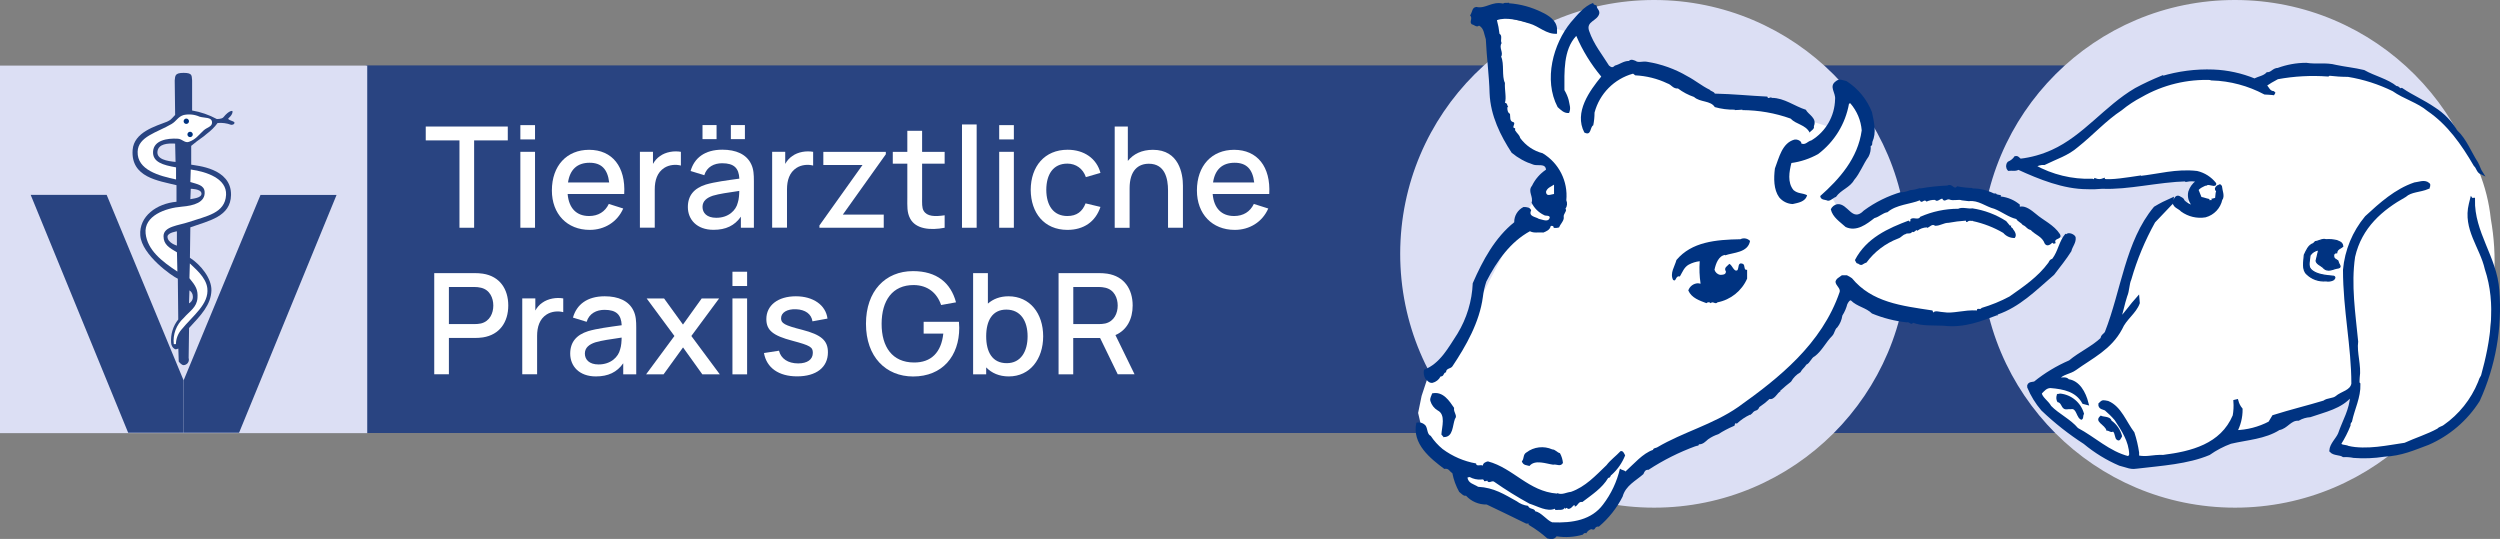 <?xml version="1.0" encoding="UTF-8"?> <svg xmlns="http://www.w3.org/2000/svg" xmlns:xlink="http://www.w3.org/1999/xlink" version="1.1" id="Ebene_1" x="0px" y="0px" viewBox="0 0 409.28 88.23" style="enable-background:new 0 0 409.28 88.23;" xml:space="preserve"><rect x="0" y="0" width="409.28" height="88.23" fill="#808080" stroke="none"/> <style type="text/css"> .st0{fill:#294481;} .st1{fill:#DCDFF4;stroke:#DCDFF4;stroke-width:1.05;stroke-miterlimit:3.864;} .st2{fill:#FFFFFF;} .st3{fill:#003381;stroke:#003381;stroke-width:0.5;stroke-miterlimit:3.864;} .st4{fill:#003381;stroke:#003381;stroke-width:0.567;stroke-miterlimit:3.864;} .st5{fill:#003381;stroke:#003381;stroke-width:0.2;stroke-miterlimit:3.864;} .st6{fill:#003381;} .st7{fill:#DCDFF4;} .st8{enable-background:new ;} </style> <g id="Logo" transform="translate(0 0.525)"> <g id="Gruppe_4"> <path id="Pfad_28" class="st0" d="M59.9,10.18h307.64v60.18H59.9V10.18z"></path> <g id="Gruppe_1" transform="translate(324.857)"> <path id="Pfad_29" class="st1" d="M0,41C0.02,18.34,18.4-0.02,41.06,0c22.66,0.02,41.02,18.4,41,41.06 c-0.02,22.65-18.38,41-41.03,41C18.36,82.05-0.01,63.67,0,41L0,41z"></path> <path id="Pfad_30" class="st2" d="M8.06,62.89l4.73,5.29l10.85,6.69l12.52-1.95l11.69-4.46l13.08-5.01l-3.34,9.19l10.86,0.28 l8.63-4.18l5.29-8.63l1.11-15.6c0.17-3.08-0.02-6.16-0.56-9.19c-0.28-2.68-0.94-5.3-1.95-7.8c-1.66-4.33-3.9-8.64-13.36-13.09 c-5.2-2.54-10.91-3.88-16.7-3.9l-6.4,2.78l-7.79-1.95l-11.69,2.78l-10.58,8.64L6.67,26.4l7.52,3.06l12.53-0.56l8.63-0.83 l-2.32,5.17l-3.8-0.43l-5.01,9.47l-3.62,12.26L8.06,62.89L8.06,62.89z"></path> <path id="Pfad_31" class="st3" d="M57.56,10.35c1.5,0.32,2.99,0.45,4.55,0.83c1.68,0.96,3.8,1.41,5.29,2.63 c0.44-0.07,0.44,0.51,0.93,0.32c1.81,1.22,3.43,1.86,5.3,3.14c1.48,0.94,2.71,2.21,3.61,3.72c1.5,1.41,2.24,3.46,3.36,5.19 c0.25,0.45,0.5,1.22,0.75,1.6c-0.56-0.26-0.56-0.9-1-1.28C78.3,22.97,76,19.7,72.7,17.45c-1.68-1.41-3.92-1.99-5.73-3.27 c-2.34-1.15-4.84-1.95-7.41-2.37c-1.04,0-2.08-0.07-3.11-0.19l-0.19,0.13c-2.77-0.2-5.55-0.05-8.28,0.45 c-0.71,0.37-1.39,0.77-2.05,1.22c0.44,0.39,0.62,1.15,1.37,1.22l0.19,0.19c-0.25-0.07-1.56-0.13-1.56-0.13 c-2.67-1.42-5.63-2.21-8.65-2.31v-0.06c-4.07-0.19-8.11,0.79-11.64,2.82c-1.17,0.61-2.28,1.34-3.3,2.18 c-2.55,1.67-4.67,4.04-7.16,6.02c-1.62,1.41-3.42,1.92-5.36,2.88c-0.59-0.03-1.18,0.13-1.68,0.45c2.91,1.62,6.2,2.42,9.53,2.31 c0.12,0.06,0.43,0.13,0.5-0.07c0.42,0.16,0.89,0.16,1.31,0v0.07c1.12,0.26,4.23-0.26,5.92-0.51v0.06 c3.05-0.32,6.04-1.22,9.4-0.83c1.16,0.27,2.19,0.93,2.93,1.86c0.06,0.32-1.14-0.29-1.39,0.03c-0.31,0-1.46,0.6-1.52,0.98 l0.56,1.39c0.31-0.07,1.67,0.55,1.67,0.28c0,0.13,0.84-0.2,0.96-0.14l0.11-1.03c0.31-0.58-0.51-0.52,0.11-1.03 c0.37-0.06,0.25-0.3,0.43-0.04c0.06,0.7,0.5,1.6,0.06,2.11c-0.28,1.3-1.26,2.34-2.55,2.69c-1.34,0.22-2.7-0.11-3.8-0.9 c-0.43-0.52-1.49-0.64-1.24-1.6c0.25-0.26,0.31-0.7,0.74-0.51C32.1,32,32.47,32,32.53,32.38c0.6,0.64,1.43,1.01,2.3,1.02 c-0.13-0.26-0.39-0.43-0.69-0.45c-0.48-0.57-0.67-1.32-0.5-2.05c0.2-0.64,0.59-1.19,1.12-1.6c0-0.19,0.19,0.06,0.19-0.26 c-0.59-0.15-1.2-0.17-1.8-0.06v-0.07c-4.8,0.13-9.59,1.41-13.83,1.22c-0.83,0.08-1.66,0.11-2.49,0.07c-3.8,0-7.79-1.6-11.27-3.2 c-0.38,0.32-1.06,0.13-1.56,0.19c-0.25-0.3-0.25-0.73,0-1.03c0.45-0.19,0.84-0.5,1.12-0.9c0.25-0.06,0.37,0.13,0.75,0.45 c1.83-0.21,3.62-0.71,5.29-1.47c5.23-2.37,8.72-7.24,13.64-10.12c1.37-0.74,2.79-1.4,4.23-1.99v0.07 c2.74-0.83,5.61-1.2,8.47-1.09c2.31,0.09,4.59,0.59,6.73,1.47c0.75-0.38,1.56-0.45,2.12-1.03c0.75,0,1-0.71,1.74-0.71 c1.47-0.54,3.03-0.83,4.61-0.83C54.39,10.28,55.89,9.9,57.56,10.35L57.56,10.35z"></path> <path id="Pfad_32" class="st4" d="M72.63,29.63c0.25,0.13,0,0.39,0,0.51c-1.37,0.58-2.8,0.45-3.8,1.35 c-3.8,2.12-7.29,5.06-8.41,10c-0.68,4.61,0.06,9.35,0.5,13.9c-0.25,1.86,0.56,3.97,0.25,5.9c0,0.38-0.12,0.9,0.12,1.09 c0.06,2.11-0.93,3.97-1.37,6.02c-0.18,0.19-0.27,0.44-0.25,0.7c-0.41,1.03-0.91,2.01-1.5,2.95c0,0.64,0.93,0.45,1.37,0.7 c2.99,0.71,6.66-0.13,9.34-0.51c1.81-0.83,3.74-1.41,5.48-2.37c0.25-0.32,0.68-0.32,1-0.58c2.56-1.79,4.55-4.28,5.73-7.17 c0.11-0.39,0.28-0.75,0.5-1.09c1.56-5.64,2.55-11.79,0.62-17.56c-0.81-3.59-3.61-6.53-2.61-10.57l0.19-0.77 c0.06,0.07,0.12,0,0.25,0c-0.12,5.51,3.61,9.48,3.99,14.86c0.49,6.17-0.61,12.37-3.18,18c-1.97,3.12-4.84,5.58-8.22,7.05 c-2.43,0.9-4.36,1.79-7.16,1.92c-1.65,0.26-3.32,0.33-4.98,0.2c-0.55-0.11-1.12-0.16-1.68-0.13c-0.56-0.39-1.55-0.2-2.05-0.77 c0.06-1.03,1.06-1.86,1.43-2.75c0.75-2.18,1.87-3.91,1.99-6.28l-0.19-0.07c-1.62,1.98-4.3,2.5-6.67,3.33 c-0.68,0.05-1.34,0.24-1.93,0.58c-1.37-0.06-1.93,1.35-3.18,1.54c-2.3,1.47-5.17,1.6-7.91,2.24c-1.26,0.46-2.45,1.09-3.55,1.86 c-3.49,1.47-7.79,1.73-11.58,2.18v-0.06c-1,0.38-1.87-0.13-2.99-0.39c-2.07-0.89-4-2.08-5.73-3.52 c-2.47-1.59-4.79-3.42-6.91-5.45c-0.93-1.09-1.69-2.32-2.24-3.65c-0.12-0.64,0.75-0.51,1-0.64c1.74-1.41,3.67-2.57,5.73-3.46 c1.68-1.41,3.74-2.3,5.29-3.78c-0.06-0.45,0.5-0.64,0.68-1.02c2.68-6.8,3.36-14.86,7.97-20.38c0.88-0.53,1.8-1,2.74-1.41 l-0.06,0.51l-2.93,3.08c-1.66,2.98-2.98,6.14-3.92,9.42c-0.37,0.83-0.31,1.92-0.68,2.76c-0.43,1.28-0.68,2.76-1.12,3.97 l0.06,0.13c1.06-1.09,2.12-2.63,3.05-3.65l0.06,0.72c-0.56,1.54-2.18,2.55-2.86,4.16c-1.74,3.27-4.79,4.67-7.47,6.6 c-0.87,0.64-2.06,0.64-2.8,1.54c0.37,0.45,1.31-0.13,1.62,0.45c1.74,0.2,2.68,1.99,3.11,3.65l-0.5-0.13 c-1.12-1.99-3.17-2.43-5.42-2.62c-0.81,0-1.24,0.58-1.74,1.09c0.12,0.9,1.12,1.41,1.62,2.31c1.31,1.35,3.18,2.18,4.42,3.65 c2.8,1.47,5.17,3.84,8.41,4.67c0.24-0.1,0.41-0.32,0.44-0.58c-0.06-2.24-1.31-4.04-2.43-5.77c-0.51-0.6-1.08-1.16-1.68-1.67 c-0.38-0.19-1-0.19-0.94-0.77c0.5-0.51,0.5-0.39,1.25-0.26c1.99,0.83,2.8,3.27,4.11,5c0.34,1.04,0.59,2.11,0.75,3.2v0.71 c1.68,0.32,2.37-0.13,4.23-0.07c4.61-0.58,9.59-1.8,11.65-6.67c0.14-0.78,0.18-1.58,0.12-2.37l0.25-0.06 c0.13,0.49,0.36,0.95,0.69,1.35c0.01,1.3-0.31,2.58-0.93,3.71c1.98-0.05,3.92-0.55,5.67-1.47l0.62-1.03 c2.86-0.9,5.54-1.54,8.28-2.37c0.56-0.45,1.5-0.32,2.05-0.77c0.87-0.77,2.43-0.9,2.68-2.24c0-6.15-1.37-12.17-1.37-18.65 c0.28-3.16,1.52-6.15,3.55-8.59c2.36-2.18,4.86-4.42,7.91-5.45C71.07,29.57,72.07,29.12,72.63,29.63L72.63,29.63z"></path> <path id="Pfad_33" class="st5" d="M55.94,38.73c0.58-0.05,1.17,0,1.74,0.13c0.44,0.2,0.93,0.26,1,0.96 c-0.37,0.32-0.93,0.39-1,1.03c-0.24-0.03-0.47,0.14-0.5,0.38c0,0.02,0,0.04,0,0.06c0,0.64,0.33,0.58,0.7,0.9 c0.12,0.64,0.67,0.95,0.11,1.14c-0.87,0.07-1.75,0.85-2.56-0.11c-0.37-0.32-0.99-0.52-1.11-1.03l0.43-1.8 c-0.59,0.06-1.11,0.39-1.43,0.88c-0.06,0.7-0.39,1.78,0.11,2.29c0.81,0.9,2.47,1.02,3.78,1.15c0.37,0.19,0.03,0.43-0.03,0.55 c-0.38,0.21-0.82,0.28-1.25,0.19c-1.15,0.1-2.28-0.29-3.11-1.09c-0.81-0.7-0.5-2.05-0.43-3.14c0.37-0.77,0.68-1.6,1.49-1.86 l0.31-0.32C54.76,38.98,55.38,38.53,55.94,38.73L55.94,38.73z"></path> <path id="Pfad_34" class="st6" d="M16.33,67.24c-0.25,0.32,0,0.77-0.43,0.96c-0.87-0.26-0.75-1.99-1.74-1.73 c-0.43-0.07-0.75,0.13-1.12-0.07c-0.5-0.32-0.44-1.02-1.06-1.09c-0.21-0.35-0.25-0.77-0.12-1.15c0-0.32,0.31-0.13,0.5-0.26 C14.25,64.06,15.85,65.4,16.33,67.24L16.33,67.24z"></path> <path id="Pfad_35" class="st6" d="M20.82,68.33c0.87,0.62,1.48,1.53,1.74,2.56c-0.18,0.32-0.37,0.96-0.87,0.58 c-0.37-0.25-0.25-1.02-0.62-1.34c-0.37,0.26-0.75-0.26-1.06-0.13c-0.19-1.03-2.24-1.48-0.93-2.5 C19.26,67.76,20.63,67.56,20.82,68.33L20.82,68.33z"></path> </g> <g id="Gruppe_2" transform="translate(229.754)"> <path id="Pfad_36" class="st1" d="M0,41C0.02,18.34,18.4-0.01,41.06,0c22.66,0.02,41.01,18.4,41,41.06 c-0.02,22.65-18.38,41-41.03,41C18.36,82.05-0.01,63.67,0,41C0,41,0,41,0,41z"></path> <path id="Pfad_37" class="st2" d="M2.98,64.29l0.83-2.51l7.42-10.81l7.79-15.04l6.14-9.24l-5.85-2.78l-2.99-5.01L13.55,1.62 l14.75,3.34l5.29,6.96l6.68-0.56l11.97,4.73l13.08,2.78l5.64,1.78l1.32-5.95l4.17,6.96l-6.5,9.8l2.23,3.9l8.91-3.07l12.54-1.16 l15.59,8.08l-9.2,9.8l-11.69,3.34l-15.57-5.34l-6.05,10.03l-8.98,7.8L39.09,74.87L31.92,84.9l-6.96,1.39L9.58,78.22L3.25,70.7 l-0.84-3.62L2.98,64.29L2.98,64.29z"></path> <path id="Pfad_38" class="st6" d="M17.31,0.01c1.86,0.14,3.67,0.63,5.34,1.46c1.04,0.48,2.43,1.32,2.5,2.7V5 c-1.73,0.14-2.98-1.25-4.5-1.67c-1.67-0.55-3.88-1.11-5.34-0.55c0.2,0.73,0.34,1.47,0.42,2.22c0.56,0.35,0.07,1.04,0.35,1.53 C15.58,7.29,16.42,8.05,16,8.75c0.55,1.18,0.07,3.19,0.62,4.3c-0.07,1.18,0.28,2.43,0,3.26c0.42,0,0.35,0.49,0.55,0.69h-0.14 c-0.07,0.42,0.07,0.97,0.42,1.11c0.07,0.56-0.07,1.11,0.42,1.32c0.76,0.14-0.35,0.97,0.42,1.04v0.35 c0.35,0.56,0.69,0.69,0.83,1.25c0.9,1.23,2.2,2.12,3.67,2.49c2.67,1.6,4.18,4.6,3.88,7.7c0.2,0.46,0.15,0.98-0.14,1.39 c0.35,0.35-0.41,0.83-0.28,1.39c0.07,0.56-0.56,1.11-0.76,1.66c-0.29,0.09-0.6,0.12-0.9,0.07c0.07-0.27-0.28-0.41-0.48-0.27 c-0.14,0.62-0.69,0.83-1.18,1.04c-0.97-0.07-1.52,0.14-2.22-0.21c-3.19,1.74-5.41,4.86-7.14,8.25c-0.27,0.81-0.46,1.65-0.56,2.5 c-0.55,4.16-2.77,8.04-4.99,11.37c-0.28,0.42-1.04,0.28-1.04,0.97c-0.49,0.07-0.28,0.69-0.9,0.69c-0.27,0.52-0.75,0.9-1.32,1.04 c-0.55,0.07-0.83-0.35-1.18-0.69c-0.24-0.45-0.32-0.96-0.21-1.46c2.63-0.97,4.02-3.68,5.48-5.9c1.52-2.5,2.38-5.34,2.5-8.26 c1.66-3.81,3.67-7.49,6.79-9.98c-0.02-1.06,0.58-2.03,1.52-2.5c0.55,0,1.11,0.07,1.25,0.55c-0.49,1.04,0.76,1.04,1.25,1.39 c0.49,0.07,1.67,0.69,1.8-0.28c-0.14-0.35-0.69-0.14-0.97-0.35c-0.88-0.43-1.58-1.13-2.01-2.01c0.35-0.97-0.69-1.87,0.07-2.77 c0.51-1.07,1.3-1.98,2.29-2.64c-0.07-1.11-1.45-0.56-2.08-0.83c-1.29-0.41-2.49-1.07-3.54-1.94c-1.8-2.77-3.46-6.04-3.61-9.71 c-0.07-2.84-0.49-6.03-0.62-8.88c-0.28-0.76-0.28-1.8-1.11-2.22c-0.42,0.35-0.76-0.14-1.18-0.21c-0.49-0.42,0.21-0.97-0.28-1.46 c0.42-0.63,0.28-1.32,1.04-1.39c1.52,0.35,2.5-0.97,4.37-0.55c0.21-0.21,0.62-0.07,0.97-0.14V0L17.31,0.01z"></path> <path id="Pfad_39" class="st6" d="M31.65,0.43c0,0.56,0.49,0.62,0.42,1.25c-0.28,1.25-2.22,1.25-1.67,2.85 c0.76,2.22,2.15,3.88,3.26,5.68c0.42,0.35,0.62,0.35,0.97,0c0.83-0.21,1.39-0.76,2.29-0.76c0.35-0.35,0.76-0.14,1.11,0 c0.42,0.35,1.18,0,1.87,0.14c2.32,0.37,4.56,1.17,6.58,2.36c1.32,0.69,2.36,1.59,3.67,2.22c0.21,0.28,0.7,0.28,0.83,0.63 c3.12,0.07,5.69,0.35,8.6,0.49c0.14,0.55,0.42-0.07,0.76,0.21c2.01,0,3.74,1.39,5.54,1.94c0.42,0.83,1.87,1.32,1.32,2.7 c0.14,0.49-0.48,0.69-0.69,1.04c-0.69-1.32-2.22-1.32-3.12-2.29c-2.54-0.91-5.21-1.37-7.9-1.39v-0.07 c-0.35,0-0.56,0.07-1.25,0.07v-0.07c-1.1,0.02-2.2-0.12-3.26-0.42c-0.69-1.11-2.42-0.76-3.4-1.66c-0.94-0.32-1.83-0.79-2.63-1.39 c-0.83,0.07-1.04-0.62-1.73-0.83c-1.65-0.79-3.44-1.23-5.27-1.32l-0.35-0.28c-3.09,0.86-5.49,3.28-6.31,6.38 c0,0.7-0.07,1.4-0.21,2.08c-0.56,0.28-0.28,1.8-1.46,1.18c-1.73-3.33,0.9-6.86,2.77-9.16c-1.68-2.01-3.06-4.25-4.09-6.66 c-2.15,2.29-1.94,5.96-1.94,8.88c0.3,0.5,0.54,1.04,0.69,1.6c0.14,0.83,0.42,1.32,0.07,2.15c-0.83,0.07-1.32-0.49-1.87-0.97 c-2.36-4.51-0.69-10.4,2.15-13.87c1.04-1.18,2.15-2.64,3.67-3.19C31.1,0.36,31.52,0.23,31.65,0.43L31.65,0.43z"></path> <path id="Pfad_40" class="st6" d="M76.71,17.84c0.35,1.66,0.76,3.33,0.07,4.86c-0.07,0.28,0.07,0.55-0.28,0.69 c0.05,0.6-0.07,1.2-0.35,1.73c-0.9,1.25-1.39,2.71-2.36,3.82c-0.69,1.25-2.15,1.59-2.98,2.78c-0.49,0.14-0.76,0.62-1.32,0.62 c-0.42-0.21-1.18-0.07-1.25-0.77c3.12-2.77,6.17-6.17,6.79-10.75c-0.13-1.64-0.78-3.2-1.87-4.44l-0.21,0.07 c-0.58,3.29-2.39,6.24-5.06,8.25c-1.35,0.75-2.83,1.25-4.37,1.46c-0.35,1.39-0.69,3.19,0.35,4.44c0.76,0.63,1.39,0.42,2.22,0.83 c-0.28,1.11-1.52,1.25-2.36,1.45c-0.86-0.03-1.67-0.44-2.22-1.11c-0.9-1.25-0.9-3.12-0.69-4.72c0.69-1.8,1.18-4.16,3.19-4.72 c0.42-0.07,0.84,0.09,1.11,0.41v0.21c0.69,0.35,1.04-0.35,1.67-0.49c2.36-1.43,3.82-3.97,3.88-6.73 c0.14-1.04-1.04-2.08,0.07-2.91c0.62-0.56,1.11-0.21,1.8-0.07C74.44,13.97,75.9,15.75,76.71,17.84L76.71,17.84z"></path> <path id="Pfad_41" class="st2" d="M24.66,31.23c-0.55,0.07-1.25,0.49-1.32-0.35c0.21-0.69,0.83-0.83,1.32-1.18V31.23z"></path> <path id="Pfad_42" class="st6" d="M90.64,29.97c0.82,0.17,1.66,0.26,2.5,0.28v0.07c1.23,0,2.44,0.29,3.54,0.83h0.35 c0.07,0.28,0.62,0.14,0.83,0.35c-0.07,0.07-0.07,0.07-0.07,0.14c1.18,0.13,2.29,0.61,3.19,1.39h-0.07v0.28 c0.9-0.21,1.87,0.55,2.63,1.18c1.18,1.04,2.98,1.8,3.95,3.33c0.48,0.97-1.18,0.55-0.69,1.46c-0.35,0.07-0.28,0.21-0.56-0.07 c-0.35,0.35-0.9,0.69-1.25,0.14c-0.42-1.18-1.53-1.39-2.29-2.22c-0.76-0.21-0.62-0.55-1.32-0.83c-0.28-0.41-0.83-0.56-1.04-0.97 c-1.24-0.28-2.35-1.18-3.6-1.67c-1.39-0.34-2.63-1.46-4.16-1.25l-1.18-0.14c-0.42-0.21-1.46,0.14-2.01-0.14 c-0.49-0.14-0.83,0.56-1.18-0.14c-0.42,0.07-0.83,0.62-1.18,0.21c-0.48-0.02-0.95,0.08-1.39,0.28c-0.42-0.56-0.76,0.49-1.11-0.21 c-1.45,0.62-3.88,0.7-5.27,1.94c-0.83,0.14-1.32,0.76-2.15,0.97c-1.25,0.97-2.91,2.29-4.71,1.46c-0.9-0.83-2.15-1.6-2.43-2.91 c0.2-0.42,0.59-0.73,1.04-0.83c1.8-0.21,2.43,3.05,4.37,1.04c1.86-1.37,3.95-2.4,6.17-3.05v0.07c0.48-0.04,0.94-0.16,1.39-0.35 c0.57-0.05,1.13-0.17,1.67-0.35v0.07c1.47-0.26,2.95-0.42,4.43-0.48C89.89,29.42,90.16,30.67,90.64,29.97L90.64,29.97z"></path> <path id="Pfad_43" class="st6" d="M98.68,35.67l0.63,0.76c0.07-0.07,0.14,0,0.21,0c-0.21,0.28,0.28,0.34,0.28,0.55 c0.28,0.35,0.69,0.97,0.28,1.46c-0.72,0.02-1.41-0.29-1.87-0.83c-1.55-0.91-3.24-1.56-4.99-1.94V35.6 c-0.07,0.14-0.62-0.14-0.9,0.21H92.1c0-0.07,0.07-0.21-0.07-0.21c-0.93,0.06-1.86,0.18-2.77,0.35c-0.83,0-1.32,0.49-2.22,0.49 c-0.49-0.42-0.9,0.28-1.32,0.34V36.7c-0.58,0.01-1.13,0.21-1.6,0.56c-0.07-0.42-0.56,0.49-0.83,0.14 c-0.21,0.49-0.83,0.14-1.11,0.42c-0.42,0.07-0.69,0.55-1.18,0.7c-2.08,0.79-3.88,2.16-5.2,3.95c-0.62,0.14-0.69,0.69-1.39,0.14 c-0.28,0.07-0.35-0.35-0.49-0.56c1.87-3.61,5.41-5.2,8.94-6.52c-0.07,0-0.14,0-0.14,0.07s0.07,0.07,0.14,0.14 c0.28,0,0.07-0.28,0.14-0.35c0.42-0.48,1.32,0.21,1.6-0.42c1.97-0.87,4.09-1.32,6.24-1.32c0.63-0.34,1.73,0.07,2.29-0.07 C95.11,33.88,97,34.59,98.68,35.67L98.68,35.67z"></path> <path id="Pfad_44" class="st6" d="M110.05,38.3c0.14,0.9-0.56,1.59-0.69,2.29c-0.83,1.32-1.73,2.43-2.84,3.88 c-2.98,2.57-5.62,5.27-9.29,6.52h0.07v0.14h-0.07v-0.06c-2.43,0.9-5.34,2.15-8.8,1.73c-1.6-0.07-3.54,0.07-4.99-0.48 c-0.35,0.48-0.55-0.21-1.04-0.07c-1.96-0.21-3.87-0.7-5.69-1.45c-0.97-0.97-2.43-1.11-3.46-2.15c-0.35,0-0.49,0.56-0.63,0.69 c0.07,0,0.07-0.07,0.07-0.14c-0.17,0.69-0.45,1.34-0.83,1.94c-0.1,0.71-0.39,1.38-0.83,1.94c-0.42,0.28-0.42,0.97-0.83,1.38 c-1.04,1.04-1.66,2.43-2.84,3.33c-0.62,0.28-0.76,1.11-1.39,1.38c-0.35,0.56-0.63,0.63-0.97,1.25c-0.64,0.36-1.17,0.89-1.53,1.53 c-0.55,0.41-1.18,0.97-1.8,1.52l0.07,0.07c-0.48,0.14-0.97,1.45-1.8,1.25c-0.52,0.49-1.07,0.93-1.66,1.32 c-0.35,0.83-0.7,0.34-1.18,1.04l-0.35,0.28v-0.07c-0.79,0.37-1.51,0.86-2.15,1.46c-0.56-0.21-0.14,0.35-0.56,0.42 c-0.87,0.37-1.7,0.81-2.49,1.32c-0.59,0.19-1.15,0.47-1.66,0.83c-0.49,0.42-0.83,0.83-1.52,0.83c0,0.35-0.42,0.14-0.49,0.35V72.5 c-2.73,1-5.33,2.3-7.76,3.89c-0.56-0.07-0.7,0.42-0.83,0.7c-1.25,1.11-2.91,1.87-3.4,3.68c-0.95,1.88-2.27,3.55-3.88,4.91 c-0.9-0.07-0.41,0.76-1.25,0.42c-0.36,0.11-0.66,0.36-0.83,0.69c-0.21-0.14-0.42,0-0.55,0.21c-1.4,0.41-2.86,0.5-4.3,0.28 c-0.42,0.55-0.9,0.49-1.52,0.34c-0.94-0.84-1.96-1.58-3.05-2.22c-0.07-0.07,0.07-0.14,0-0.21h-0.42 c-2.29-1.11-4.09-2.01-6.45-3.12c-1.29,0.03-2.53-0.5-3.4-1.45c-0.35,0.14-0.76-0.35-1.11-0.62C8.59,79.03,8.22,78,8.01,76.93 c-0.49-0.28-0.55-0.83-1.32-0.69c-2.22-1.67-5.34-4.09-4.57-7.56c0.56-0.15,1.16,0.05,1.53,0.49c0.35,0.56,0.21,1.39,0.83,1.67 c0.53,0.81,1.19,1.53,1.94,2.15c1.62,1.2,3.49,2.01,5.48,2.36c0,0.56,0.76,0.14,1.11,0.35c0-0.41,0.49-0.63,0.83-0.69 c4.16,1.11,6.65,4.92,11.3,5.27l0.07-0.07c0.76,0.34,1.46-0.14,2.22-0.21c2.36-0.83,4.02-2.64,5.82-4.37 c0.62-0.83,1.59-1.53,2.29-2.29c0.42-0.14,0.62,0.41,0.76,0.69c-0.48,1.22-1.24,2.31-2.22,3.19c-0.21,0.07-0.14,0.49-0.55,0.49 c-0.97,1.67-2.7,2.78-4.23,3.95c-0.69-0.14-0.69,0.63-1.25,0.76c0.07-0.14-0.07-0.21-0.07-0.28c-0.28,0.14-0.56,0.76-1.11,0.63 v-0.07c-0.28-0.28-0.35,0.35-0.49-0.14c-0.07,0.55-1.11,0.34-1.52,0.41c0.01-0.08-0.02-0.15-0.07-0.21 c-1.25,0.56-2.84-0.42-4.16-0.83c-1.96-1.07-3.86-2.25-5.69-3.53c-0.42-0.42-0.97,0.41-1.25-0.28c-0.07,0.21-0.35,0.07-0.48,0.14 c0-0.28-0.21-0.35-0.49-0.28c-0.65,0.05-1.3-0.1-1.87-0.41l-0.35,0.07c0.07,0.97,1.11,1.11,1.73,1.53 c2.63,0.14,4.3,1.25,6.31,2.36c0.55,0.41,1.19,0.68,1.87,0.76c0.21,0.62,1.04,0.34,1.18,0.9c0.97,0.14,1.87,1.46,2.77,1.8 c3.4,0.14,6.45-0.41,8.32-2.91c1.33-1.74,2.28-3.75,2.77-5.89c0.28,0.28,0.69,0.21,0.9,0.48c1.39-1.25,2.84-2.98,4.51-3.54 c0.07-0.35,0.49-0.28,0.69-0.42c4.23-2.5,9.15-3.74,13.24-6.59c6.65-4.72,13.73-10.34,16.64-18.87c0.14-0.62-0.69-1.04-0.69-1.67 c0.14-0.55,0.62-0.69,1.04-1.04h0.83c0.29,0.14,0.57,0.3,0.83,0.49c3.26,3.95,8.11,4.51,13.17,5.27l0.14,0.35 c0.28-0.42,1.11-0.07,1.66-0.07c1.6,0.28,3.33-0.41,5.48-0.28c0-0.55,0.56,0,0.76-0.41c1.58-0.47,3.12-1.09,4.57-1.87 c2.36-1.66,4.64-3.19,6.38-5.55c0.14-0.28,0.28-0.55,0.62-0.62c0.97-1.25,1.11-2.91,2.15-4.09h0.14v0.07 C108.87,37.4,109.91,37.82,110.05,38.3L110.05,38.3z"></path> <path id="Pfad_45" class="st6" d="M56.75,38.92c-0.35,1.94-2.7,1.87-4.09,2.36v-0.07c-1.04,0.14-1.52,1.39-1.73,2.43 c0.13,0.42,0.47,0.74,0.9,0.83c0.42,0,0.97,0,0.97-0.55c-0.42-0.63,0.28-0.9,0.56-1.25c0.49,0.21,0.76,1.39,1.32,1.04 c0.28-0.35,0-1.39,0.9-1.04c0.42,0.21,0.07,1.11,0.69,0.97v1.45c-0.88,2.01-2.69,3.46-4.85,3.88c-0.35,0.42-0.76-0.27-1.11,0.14 c-0.17-0.19-0.46-0.21-0.65-0.04c-0.01,0.01-0.03,0.03-0.04,0.04c-1.11-0.42-2.43-0.83-2.98-2.08c0.23-0.69,0.87-1.16,1.59-1.18 l0.42,0.07c-0.18-1.22-0.23-2.45-0.14-3.68c-0.63,0.07-1.24,0.26-1.8,0.56c-0.76,0.42-1.04,1.25-1.45,1.94 c-0.76-0.21-0.56,0.97-1.11,0.56c-0.56-1.11,0.28-2.22,0.55-3.26c2.5-2.98,6.45-3.33,10.47-3.4 C55.69,38.37,56.34,38.49,56.75,38.92L56.75,38.92z"></path> <path id="Pfad_46" class="st6" d="M8.3,66.25c-0.14,0.76,0.62,1.25,0.14,1.8c-0.42,1.11-0.28,2.98-1.8,2.98v0.07l-0.42-0.49 c0.07-1.25,0.76-3.26-0.62-3.95c-0.57-0.34-0.99-0.89-1.18-1.53c-0.14-0.49,0.21-0.9,0.28-1.25C6.5,63.47,7.54,65.14,8.3,66.25 L8.3,66.25z"></path> <path id="Pfad_47" class="st6" d="M25.63,73.67c0.27,0.49,0.44,1.04,0.49,1.6c-0.42,0.69-1.04,0.14-1.6,0.28 c-1.11-0.14-2.98-0.9-3.88,0.21c-0.42-0.14-1.04-0.07-1.25-0.76c0.42-0.42,0.14-1.11,0.76-1.46c1.21-0.92,2.83-1.11,4.23-0.49 C24.86,73.05,25.14,73.54,25.63,73.67L25.63,73.67z"></path> </g> <path id="Pfad_48" class="st7" d="M0,10.22h60.12v60.16H0V10.22z"></path> <g id="Gruppe_3" transform="translate(5.021 11.464)"> <path id="Pfad_49" class="st0" d="M25.04,58.85h9.08l15.96-38.93H37.63L25.04,50.28V58.85z"></path> <path id="Pfad_50" class="st0" d="M25.04,58.85h-9.08L0,19.91h12.44l12.59,30.36L25.04,58.85L25.04,58.85z"></path> <path id="Pfad_51" class="st0" d="M25.99,35.55l-0.07,2.12c0.43-0.22,0.68-0.68,0.63-1.15C26.54,36.12,26.33,35.75,25.99,35.55z M23.94,28.22v-2.34c0,0-1.54,0.21-1.54,0.88C22.4,27.78,23.94,28.22,23.94,28.22L23.94,28.22z M26.21,18.92l-0.07,1.7 c0.32-0.09,1.93-0.17,1.82-0.97C27.87,18.92,26.21,18.92,26.21,18.92L26.21,18.92z M23.72,14.52l-0.07-3 c-1.24-0.07-2.71,0.04-2.89,1.26C20.57,14.1,22.33,14.38,23.72,14.52L23.72,14.52z M25.04-0.06c1.54,0,1.29,0.52,1.39,1.25V6.1 c1.41,0.24,2.77,0.71,4.03,1.39c0,0,0.82,0.05,1.1-0.29c0.95-1.17,1.46-1.03,1.46-1.03s0.22,0.44-0.63,1.2 c-0.34,0.3,1.33,0.54,0.92,0.78c0.18,0.15-0.33,0.35-0.51,0.29c-0.7-0.26-1.45-0.36-2.2-0.29c-0.49,0.67-1.09,1.26-1.76,1.76 c-0.95,0.83-0.88,0.59-2.56,1.98v3.08c0.8,0.17,6.59,0.52,6.52,4.96c-0.06,3.56-3.59,4.2-6.66,5.3l-0.07,4.98 c1.83,1.17,3.58,3.44,3.52,5.35c-0.07,2.34-1.69,4.03-3.66,6.15l-0.07,4.91c0.15,0.48-0.12,0.99-0.6,1.13 c-0.07,0.02-0.14,0.03-0.21,0.04c-0.39,0-0.81-0.59-0.81-0.59l-0.07-2.13c0,0-0.41,0.22-0.59,0.08 c-0.36-0.22-0.58-0.61-0.59-1.03c-0.1-1.37,0.31-2.73,1.17-3.81l-0.07-6.67c-0.85-0.35-5.93-3.88-6.15-7.11 c-0.21-3.14,2.71-5.2,5.93-5.49v-2.71c-2.93-0.73-7.51-1.26-7.18-5.78c0.22-2.93,3.81-3.89,5.64-4.62 c0.59-0.32,0.44-0.15,1.32-1.1l-0.07-5.64C23.67,0.44,23.57-0.06,25.04-0.06L25.04-0.06z"></path> <path id="Pfad_52" class="st2" d="M31.99,19.91c-0.15,3.03-3.22,3.47-6.1,4.45c-1.67,0.57-4.14,0.7-4.14,2.32 c0,1.38,0.95,1.9,2.2,2.64l0.07,3.15c-2.56-1.68-4.9-3.52-5.2-6.23c-0.31-2.89,3.22-4.18,5.96-4.4c1.92-0.16,3.82-0.7,3.7-2.42 c-0.07-1.1-1.17-1.25-2.34-1.61l0.07-2.05C28.84,16.13,32.12,17.25,31.99,19.91L31.99,19.91z"></path> <path id="Pfad_53" class="st2" d="M27.67,7.12c0.83,0.24,1.97,0.03,2.02,0.9c0.05,0.74-0.81,0.83-1.35,1.32 c-0.89,0.8-1.25,1.46-2.42,1.89c-0.7,0.25-1.09-0.47-1.83-0.51c-1.77-0.11-3.91,0.28-4.05,2.05c-0.14,1.79,1.64,2.27,3.76,2.64 v1.98c-2.78-0.59-6.38-1.55-6.29-4.54c0.07-2.49,3.22-3.15,5.56-4.54c0.82-0.49,1.05-1.2,1.98-1.47 C25.93,6.65,26.85,6.75,27.67,7.12L27.67,7.12z"></path> <path id="Pfad_54" class="st2" d="M28.92,35.18c0.31,2.62-2.34,4.47-4.25,6.81c-0.56,0.66-0.88,1.49-0.89,2.36h-0.35 c-0.18-1.6,0.42-3.18,1.61-4.27c1.02-1.17,2.16-1.74,2.27-3.29c0.1-1.36-0.29-1.98-1.32-3.23l0.07-2.42 C26.81,31.9,28.7,33.35,28.92,35.18L28.92,35.18z"></path> <path id="Pfad_55" class="st6" d="M25.04,7.86c0-0.24,0.2-0.44,0.44-0.44s0.44,0.2,0.44,0.44c0,0.24-0.2,0.44-0.44,0.44 C25.23,8.3,25.04,8.1,25.04,7.86z"></path> <path id="Pfad_56" class="st6" d="M25.66,10.02c0-0.24,0.2-0.44,0.44-0.44s0.44,0.2,0.44,0.44c0,0.24-0.2,0.44-0.44,0.44 C25.86,10.46,25.66,10.26,25.66,10.02C25.66,10.02,25.66,10.02,25.66,10.02z"></path> </g> </g> <g class="st8"> <path class="st2" d="M75.21,22.46H69.7v-2.27h13.43v2.27h-5.51v14.3h-2.4V22.46z"></path> <path class="st2" d="M85.19,19.96h2.4v2.34h-2.4V19.96z M85.19,24.33h2.4v12.43h-2.4V24.33z"></path> <path class="st2" d="M96.44,34.84c1.5,0,2.62-0.7,3.23-1.98l2.36,0.75c-0.97,2.22-3.07,3.5-5.48,3.5c-3.72,0-6.2-2.61-6.2-6.45 c0-4.07,2.45-6.66,6.09-6.66c3.8,0,6.01,2.78,5.75,7.24h-9.26C93.13,33.54,94.35,34.84,96.44,34.84z M92.99,29.35h6.74 c-0.25-2.2-1.29-3.23-3.2-3.23C94.49,26.12,93.3,27.24,92.99,29.35z"></path> <path class="st2" d="M111.47,24.33v2.25c-0.81-0.22-1.89-0.15-2.72,0.38c-1.17,0.75-1.56,2.06-1.56,3.52v6.27h-2.43V24.33h2.14 v1.98c0.29-0.52,0.68-0.97,1.15-1.28C108.99,24.34,110.36,24.13,111.47,24.33z"></path> <path class="st2" d="M123.42,29.11v7.65h-2.13v-1.81c-1.02,1.46-2.46,2.15-4.48,2.15c-2.75,0-4.2-1.7-4.2-3.73 c0-1.88,1.01-3.07,2.93-3.68c1.44-0.43,3.49-0.69,5.5-0.97c-0.08-1.71-0.86-2.52-2.81-2.52c-1.31,0-2.51,0.58-2.93,1.96 l-2.24-0.69c0.6-2.13,2.32-3.49,5.2-3.49c2.22,0,3.95,0.74,4.72,2.37C123.38,27.17,123.42,28.07,123.42,29.11z M120.78,32.67 c0.2-0.58,0.24-1.37,0.25-1.94c-1.88,0.28-3.27,0.47-4.31,0.78c-0.99,0.33-1.71,0.86-1.71,1.84c0,0.97,0.7,1.78,2.24,1.78 C119.29,35.14,120.5,33.88,120.78,32.67z M117.31,22.25h-2.3v-2.3h2.3V22.25z M121.95,22.25h-2.3v-2.3h2.3V22.25z"></path> <path class="st2" d="M133.12,24.33v2.25c-0.81-0.22-1.89-0.15-2.72,0.38c-1.17,0.75-1.56,2.06-1.56,3.52v6.27h-2.43V24.33h2.14 v1.98c0.29-0.52,0.68-0.97,1.15-1.28C130.63,24.34,132,24.13,133.12,24.33z"></path> <path class="st2" d="M134.15,36.38l7.05-9.89h-6.41v-2.15h10.23v0.39l-7.04,9.88h6.7v2.15h-10.53V36.38z"></path> <path class="st2" d="M150.96,31.75c0,1-0.05,1.73,0.25,2.23c0.55,0.94,1.82,0.98,3.44,0.74v2.04c-2.34,0.46-4.74,0.22-5.65-1.51 c-0.54-1.02-0.46-2.03-0.46-3.38v-5.6h-2.38v-1.93h2.38v-3.45h2.42v3.45h3.69v1.93h-3.69V31.75z"></path> <path class="st2" d="M157.49,19.85h2.4v16.91h-2.4V19.85z"></path> <path class="st2" d="M163.58,19.96h2.4v2.34h-2.4V19.96z M163.58,24.33h2.4v12.43h-2.4V24.33z"></path> <path class="st2" d="M168.74,30.55c0.02-3.84,2.28-6.56,6.04-6.56c2.72,0,4.76,1.45,5.38,3.79l-2.39,0.69 c-0.47-1.39-1.63-2.21-3.03-2.21c-2.36,0-3.44,1.81-3.45,4.29c0.01,2.57,1.17,4.29,3.45,4.29c1.54,0,2.47-0.74,2.98-2.07 l2.44,0.58c-0.82,2.44-2.75,3.76-5.42,3.76C170.94,37.1,168.76,34.33,168.74,30.55z"></path> <path class="st2" d="M193.66,29.86v6.9h-2.44v-6.11c0-1.93-0.49-4.37-3.14-4.37c-1.73,0-3.15,1.07-3.15,4.02v6.47h-2.44V20.19 h2.15v5.63c0.91-1.14,2.3-1.82,4.11-1.82C193.03,24,193.66,27.93,193.66,29.86z"></path> <path class="st2" d="M202.04,34.84c1.5,0,2.62-0.7,3.23-1.98l2.36,0.75c-0.97,2.22-3.07,3.5-5.48,3.5c-3.72,0-6.2-2.61-6.2-6.45 c0-4.07,2.45-6.66,6.09-6.66c3.8,0,6.01,2.78,5.75,7.24h-9.26C198.73,33.54,199.95,34.84,202.04,34.84z M198.59,29.35h6.74 c-0.25-2.2-1.29-3.23-3.2-3.23C200.09,26.12,198.9,27.24,198.59,29.35z"></path> </g> <g class="st8"> <path class="st2" d="M71.08,44.19h6.7c0.32,0,0.84,0.02,1.28,0.09c2.77,0.43,4.15,2.53,4.15,5.21c0,2.69-1.39,4.79-4.15,5.22 c-0.44,0.07-0.97,0.09-1.28,0.09h-4.29v5.95h-2.4V44.19z M77.69,52.53c0.3,0,0.7-0.02,1.05-0.1c1.47-0.36,2.02-1.71,2.02-2.93 s-0.55-2.58-2.02-2.92c-0.35-0.09-0.75-0.12-1.05-0.12h-4.2v6.07H77.69z"></path> <path class="st2" d="M92.21,48.33v2.25c-0.81-0.22-1.89-0.15-2.72,0.38c-1.17,0.75-1.56,2.06-1.56,3.52v6.27H85.5V48.33h2.14v1.98 c0.29-0.52,0.68-0.97,1.15-1.28C89.73,48.35,91.1,48.13,92.21,48.33z"></path> <path class="st2" d="M104.16,53.11v7.65h-2.13v-1.81c-1.02,1.46-2.46,2.15-4.48,2.15c-2.75,0-4.2-1.7-4.2-3.73 c0-1.88,1.01-3.07,2.93-3.68c1.44-0.43,3.49-0.69,5.5-0.97c-0.08-1.71-0.86-2.52-2.81-2.52c-1.31,0-2.51,0.58-2.93,1.96 l-2.24-0.69c0.6-2.13,2.32-3.49,5.2-3.49c2.22,0,3.95,0.74,4.72,2.37C104.12,51.18,104.16,52.07,104.16,53.11z M101.52,56.68 c0.2-0.58,0.24-1.37,0.25-1.94c-1.88,0.28-3.27,0.47-4.31,0.78c-0.99,0.33-1.71,0.86-1.71,1.84c0,0.97,0.7,1.78,2.24,1.78 C100.03,59.14,101.24,57.88,101.52,56.68z"></path> <path class="st2" d="M110.41,54.48l-4.54-6.14h2.85l3.09,4.27l3.06-4.27h2.85l-4.54,6.14l4.66,6.28h-2.86l-3.16-4.41l-3.19,4.41 h-2.86L110.41,54.48z"></path> <path class="st2" d="M119.91,43.96h2.4v2.34h-2.4V43.96z M119.91,48.33h2.4v12.43h-2.4V48.33z"></path> <path class="st2" d="M125.07,57.27l2.46-0.38c0.31,1.3,1.48,2.08,3.14,2.08c1.5,0,2.4-0.64,2.4-1.73c0-0.94-0.41-1.2-3.34-1.98 c-3.21-0.84-4.27-1.73-4.27-3.55c0-2.25,1.91-3.73,4.83-3.73c2.85,0,4.9,1.44,5.18,3.65l-2.46,0.45 c-0.17-1.19-1.17-1.92-2.69-1.98c-1.46-0.06-2.45,0.54-2.45,1.48c0,0.83,0.56,1.15,3.47,1.89c3.13,0.81,4.2,1.76,4.2,3.68 c0,2.46-1.9,3.94-5.04,3.94C127.49,61.09,125.5,59.7,125.07,57.27z"></path> <path class="st2" d="M141.77,52.48c0-5.35,3.16-8.62,7.7-8.62c3.89,0,6.19,1.92,7.04,5.11l-2.44,0.44 c-0.67-1.98-2.19-3.24-4.46-3.27c-3.52-0.02-5.27,2.54-5.28,6.34c-0.01,3.8,1.76,6.32,5.28,6.34c2.84,0.03,4.49-1.66,4.82-4.73 h-3.22v-1.93h5.78c0.03,0.29,0.05,0.86,0.05,0.98c0,4.61-2.74,7.97-7.56,7.97C145.03,61.1,141.77,57.91,141.77,52.48z"></path> <path class="st2" d="M170.78,54.53c0,3.73-2.16,6.57-5.63,6.57c-1.56,0-2.81-0.55-3.7-1.48v1.14h-2.14V44.19h2.42v4.99 c0.86-0.76,1.99-1.2,3.38-1.2C168.61,47.99,170.78,50.78,170.78,54.53z M168.23,54.53c0-2.44-1.09-4.37-3.49-4.37 c-2.27,0-3.29,1.79-3.29,4.37s1,4.4,3.37,4.4C167.13,58.93,168.23,57,168.23,54.53z"></path> <path class="st2" d="M182.99,60.76l-2.89-5.95h-4.4v5.95h-2.4V44.19h6.7c0.32,0,0.84,0.02,1.28,0.09 c2.77,0.43,4.15,2.53,4.15,5.21c0,2.21-0.94,4.03-2.82,4.84l3.13,6.42H182.99z M175.71,52.53h4.2c0.3,0,0.7-0.02,1.05-0.1 c1.47-0.36,2.02-1.71,2.02-2.93s-0.55-2.58-2.02-2.92c-0.35-0.09-0.75-0.12-1.05-0.12h-4.2V52.53z"></path> </g> </g> </svg> 